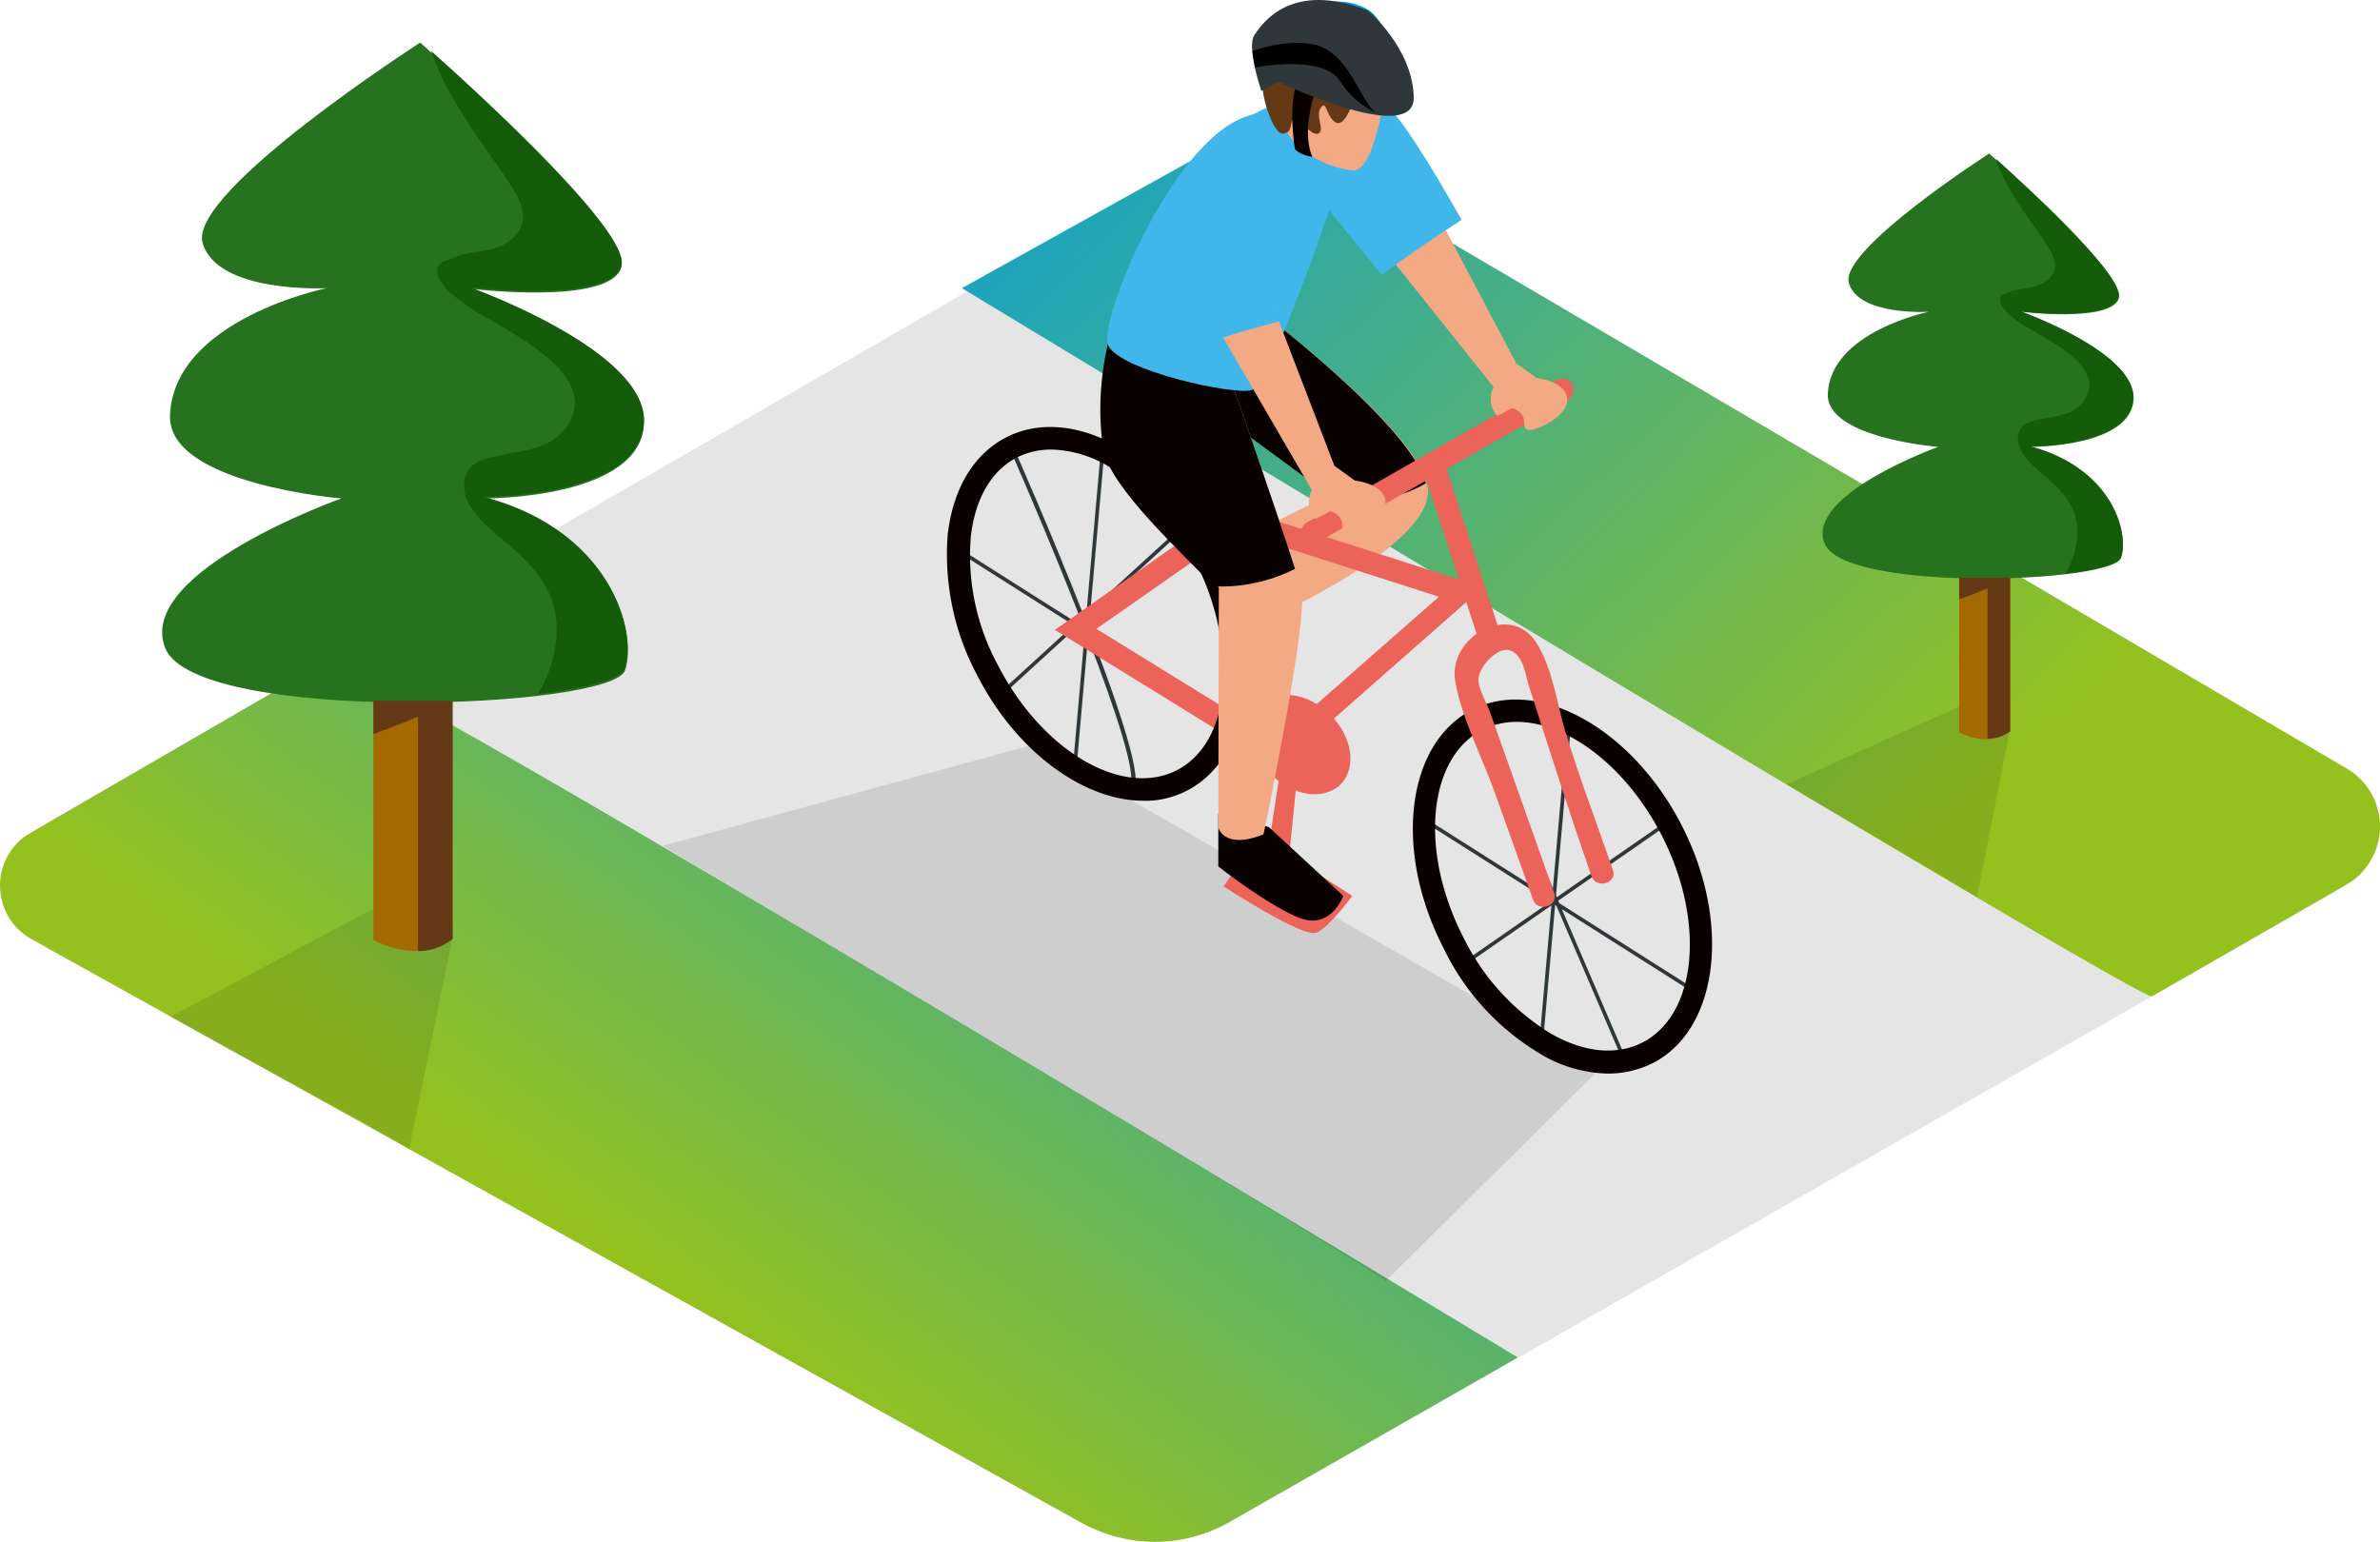 <?xml version="1.0" encoding="UTF-8"?>
<svg xmlns="http://www.w3.org/2000/svg" width="480" height="311" viewBox="0 0 480 311">
  <defs>
    <linearGradient x1="-32.841%" y1="27.366%" x2="63.999%" y2="89.521%" id="3xjt6ctyma">
      <stop stop-color="#009EE3" offset=".085%"></stop>
      <stop stop-color="#95C11E" offset="100%"></stop>
    </linearGradient>
    <linearGradient x1="120.212%" y1="9.271%" x2="43.631%" y2="71.372%" id="b7eq02jwub">
      <stop stop-color="#009EE3" offset=".085%"></stop>
      <stop stop-color="#95C11E" offset="100%"></stop>
    </linearGradient>
  </defs>
  <g fill-rule="nonzero" fill="none">
    <path d="m248.462 306.798 222.224-126.724c7.312-4.241 9.75-13.467 5.617-20.784-1.272-2.227-3.18-4.136-5.405-5.515l-202.937-119.3c-9.432-5.514-21.089-5.62-30.627-.106L9.494 165.97C2.498 170 .167 178.908 4.088 185.8c1.272 2.334 3.285 4.243 5.51 5.515l208.025 115.589c9.643 5.408 21.3 5.302 30.838-.106z" fill="#E5E5E5"></path>
    <path d="M434.02 171.199c-2.226 1.272-240.028-142.843-240.028-142.843l44.614-24.814c8.69-4.878 19.393-4.666 27.977.318l206.752 121.421a13.518 13.518 0 0 1 4.77 18.558 12.96 12.96 0 0 1-4.982 4.878L434.02 171.2z" fill="url(#3xjt6ctyma)" transform="translate(0 29.766)"></path>
    <path d="M65.977 103.542c4.027-2.439 240.134 140.51 240.134 140.51l-58.18 33.192c-9.219 5.302-20.558 5.302-29.884.106L6.314 159.64c-5.934-3.288-8.054-10.817-4.768-16.755 1.06-1.909 2.649-3.606 4.662-4.666l59.769-34.677z" fill="url(#b7eq02jwub)" transform="translate(0 29.766)"></path>
    <g fill="#000" opacity=".104">
      <path d="m82.509 231.824 8.69-42.418-13.99-7.105-42.812 22.8c8.796 5.302 39.528 21.103 48.112 26.723zM398.73 181.029l6.57-33.51-9.43-5.303-35.607 16.013c7.1 4.242 31.685 18.452 38.468 22.8zM279.434 258.407l43.208-42.808-114.132-65.43-74.79 20.428c8.796 5.408 129.692 76.843 145.714 87.81z"></path>
    </g>
    <path d="M91.198 189.406v-81.23H75.302v81.442c5.405 2.758 11.445 3.182 15.896-.212z" fill="#A46900"></path>
    <path d="M84.31 108.282v83.563c2.543 0 4.98-.848 6.994-2.439v-81.124H84.31z" fill="#653916"></path>
    <path d="M84.734 8.6s-46.84 30.117-43.873 40.403c2.968 10.286 25.01 9.12 25.01 9.12s-30.838 6.256-31.58 25.663c-.53 13.892 34.547 16.755 34.547 16.755s-41.753 14.846-35.5 30.222c6.252 15.377 90.076 12.302 92.725 4.454 2.65-7.847-3.073-27.995-28.4-34.676 0 0 32.11.212 32.215-15.483 0-14.316-35.183-26.83-35.183-26.83s28.401 3.5 30.626-4.347C127.547 46.034 84.734 8.6 84.734 8.6z" fill="#26721E"></path>
    <path d="M129.878 84.74c0-14.316-35.183-26.83-35.183-26.83s28.401 3.5 30.626-4.347c1.908-6.787-29.884-35.737-38.362-43.266 3.074 9.013 9.432 17.391 14.625 24.92 2.755 4.03 6.252 8.908 1.695 12.938-3.497 3.075-8.478 2.227-12.399 4.03-1.907.848-3.073.742-2.543 3.499.636 1.378 1.59 2.65 2.755 3.605a45.378 45.378 0 0 0 8.16 5.409c6.465 3.923 21.83 11.877 14.942 21.527-2.755 3.923-7.736 4.56-12.186 5.408-3.604.742-7.842 1.166-8.372 5.514-.53 4.984 4.45 9.014 7.842 11.771 5.616 4.772 10.597 9.65 10.809 17.498 0 4.772-1.272 9.438-3.815 13.573 9.75-1.166 16.744-2.969 17.485-5.09 2.65-7.847-3.073-27.996-28.4-34.676.106 0 32.215.212 32.321-15.483z" fill="#145B0A"></path>
    <path d="M75.302 141.368v6.68c5.405-1.908 10.81-4.135 16.002-6.68H75.302z" fill="#653916"></path>
    <path d="M405.407 147.519v-52.28h-10.28v52.492c3.392 1.696 7.313 2.015 10.28-.212z" fill="#A46900"></path>
    <path d="M400.85 95.238v53.765c1.59 0 3.285-.53 4.557-1.484v-52.28h-4.557z" fill="#653916"></path>
    <path d="M401.168 30.975s-30.202 19.407-28.295 26.087c1.908 6.681 16.108 5.833 16.108 5.833s-19.817 4.03-20.347 16.543c-.423 8.908 22.255 10.71 22.255 10.71s-26.917 9.65-22.89 19.513c4.027 9.862 58.073 7.953 59.768 2.863 1.696-5.09-1.907-18.028-18.227-22.376 0 0 20.77.106 20.77-9.968 0-9.226-22.678-17.285-22.678-17.285s18.228 2.227 19.711-2.757c1.484-4.984-26.175-29.163-26.175-29.163z" fill="#26721E"></path>
    <path d="M430.205 80.074c0-9.226-22.679-17.285-22.679-17.285s18.228 2.227 19.711-2.863c1.272-4.348-19.287-23.012-24.691-27.89 1.907 5.832 6.04 11.24 9.431 16.119 1.696 2.545 4.027 5.726 1.06 8.271-2.225 2.015-5.405 1.485-7.948 2.545-1.272.53-2.013.424-1.59 2.227.424.848.954 1.697 1.802 2.333 1.59 1.379 3.391 2.545 5.299 3.5 4.238 2.545 14.094 7.635 9.643 13.891-1.801 2.546-4.98 2.97-7.842 3.5-2.331.424-5.087.742-5.404 3.605-.318 3.182 2.86 5.833 4.98 7.636 3.71 3.075 6.888 6.15 6.994 11.346 0 3.076-.847 6.151-2.437 8.696 6.358-.742 10.81-1.909 11.233-3.287 1.696-5.09-1.907-18.028-18.227-22.376-.106 0 20.665.106 20.665-9.968z" fill="#145B0A"></path>
    <path d="M395.128 116.553v4.348c3.497-1.272 6.994-2.65 10.279-4.348h-10.28z" fill="#653916"></path>
    <g transform="translate(190.98)">
      <path d="M36.605 159.502v-.743c.106 0 .318-.106.318-.212 2.755-4.454-16.638-50.69-24.268-68.08l.742-.319c1.165 2.545 27.764 63.203 24.373 68.823-.212.319-.636.53-1.165.53z" fill="#30373A"></path>
      <path fill="#30373A" d="m10.65 139.702 40.466-36.964.5.549L11.15 140.25z"></path>
      <path fill="#30373A" d="m25.376 155.015 5.642-64.012.739.065-5.642 64.013z"></path>
      <path fill="#30373A" d="m2.897 111.742.397-.627 54.956 34.86-.397.628zM106.732 144.977l.682-.292 29.34 68.406-.681.292z"></path>
      <path fill="#30373A" d="m104.264 193.977 40.927-28.404.423.61-40.927 28.404z"></path>
      <path fill="#30373A" d="m119.534 209.572 5.641-64.013.74.066-5.643 64.012z"></path>
      <path fill="#30373A" d="m97.082 166.308.397-.627 54.956 34.86-.397.628z"></path>
      <path d="m70.516 157.805-1.484 14.74 12.717 8.166s-4.557 6.256-7.206 7.423c-2.65 1.166-18.757-9.332-18.757-9.332l5.722-8.166H64.9l2.438-16.118" fill="#EC6359"></path>
      <path d="M64.9 64.061s31.367 23.966 32.109 34.783c.742 10.817-29.99 24.92-29.99 24.92l-7.206-15.376 17.273-8.484-20.453-19.936" fill="#F3A984"></path>
      <path d="M76.662 100.117c6.782 1.166 14.095.954 19.923-2.652-3.073-11.452-31.898-33.51-31.898-33.51l-12.08 17.922L76.98 99.798l-.318.319zM133.358 216.554c-4.875-.106-9.644-1.485-13.777-4.03-8.478-5.09-15.26-12.513-19.499-21.421-10.067-19.618-7.418-41.145 5.829-47.932 13.246-6.787 32.215 3.711 42.283 23.33 10.067 19.618 7.418 41.145-5.829 47.932a20.105 20.105 0 0 1-9.007 2.12zm-18.44-70.944c-2.437 0-4.768.53-6.888 1.59-11.021 5.62-12.823 24.39-3.92 41.782a46.955 46.955 0 0 0 17.697 19.512c6.676 3.818 13.246 4.454 18.439 1.803 11.02-5.62 12.822-24.39 3.92-41.782-7.205-13.997-19.074-22.905-29.248-22.905z" fill="#080100"></path>
      <path d="m122.442 180.074-12.928-36.48c-.636-1.802-2.332-4.559-2.332-6.468 0-2.545 3.815-6.787 6.359-5.938 2.543.848 3.073 4.454 3.709 6.787 4.133 12.937 8.266 25.874 12.716 38.706.954 2.757 5.299 1.485 4.345-1.167-3.179-9.332-6.782-18.663-9.643-28.101-1.696-5.727-2.544-12.726-5.829-17.816-5.298-8.271-17.91-1.06-16.32 7.847 1.272 7.317 5.3 15.059 7.842 22.058l7.842 21.95c.848 2.652 5.3 1.38 4.24-1.378z" fill="#EC6359"></path>
      <path fill="#EC6359" d="m95.923 94.389 4.332-1.415 11.34 34.782-4.331 1.415z"></path>
      <path d="m66.807 154.836-45.039-27.784 35.501-24.92 50.867 16.33-41.33 36.374zM30.14 126.84l36.243 22.375 32.851-28.844-41.011-13.15L30.14 126.84z" fill="#EC6359"></path>
      <ellipse fill="#EC6359" transform="rotate(-45 71.357 150.194)" cx="71.357" cy="150.194" rx="8.481" ry="11.343"></ellipse>
      <path d="M39.572 161.517c-11.87 0-25.54-9.757-33.487-25.345-4.663-8.696-6.677-18.558-5.935-28.314 1.06-9.226 5.193-16.225 11.763-19.618 6.57-3.394 14.73-2.652 22.784 1.908 16.85 10.71 26.6 29.799 25.434 49.735-1.06 9.226-5.193 16.225-11.763 19.619-2.756 1.378-5.723 2.12-8.796 2.015zM21.027 90.679c-2.438 0-4.77.53-6.889 1.59-5.192 2.651-8.477 8.378-9.325 16.013-.742 8.908 1.166 17.922 5.404 25.769 8.902 17.391 25.116 26.935 36.137 21.315 5.193-2.651 8.478-8.378 9.326-16.013 1.06-18.134-7.842-35.525-23.102-45.281a23.59 23.59 0 0 0-11.551-3.393zM64.9 166.819l15.047 13.892s-2.437 6.68-8.477 4.56c-6.04-2.121-16.744-10.499-16.744-10.499v-10.604" fill="#080100"></path>
      <path d="m74.86 109.342 50.444-28.738c1.06-.636 1.377-2.12.741-3.181-.635-1.06-2.013-1.379-3.073-.742L72.53 105.419c-1.06.636-1.483 2.015-.847 3.075.635 1.06 2.119 1.485 3.179.848z" fill="#EC6359"></path>
      <path d="m114.812 73.287 4.133 2.97s5.617.53 6.147 4.03c.53 3.499-6.57 6.998-8.054 6.362-1.484-.636.742-2.757-2.967-4.348l-3.074 1.59c-1.483-1.59-1.695-3.923-.741-5.832L83.233 44.231l13.034-6.045 18.545 35.101zM32.472 69.576a103.68 103.68 0 0 0 .953 21.42c1.802 10.5 21.407 27.466 21.407 27.466l-.106 48.463s1.166 4.56 9.114 1.378c0 0 9.113-43.372 7.63-49.31-1.484-5.939-15.26-45.388-15.26-45.388" fill="#F3A984"></path>
      <path d="M70.198 114.75c-3.71-11.77-14.094-41.463-14.094-41.463l-23.632-4.03c-1.59 7-2.014 14.21-.954 21.316 1.272 7.74 16.426 21.42 22.254 27.677 5.617.318 11.34-.954 16.426-3.5z" fill="#080100"></path>
      <path d="M77.086 42.534S65.111 77.635 61.402 78.696c-3.709 1.06-26.81-4.03-28.93-9.12-2.12-5.09 15.684-48.357 32.427-46.66" fill="#40B6EA"></path>
      <path d="m78.146 93.966 4.133 2.97s5.616.53 6.146 4.029c.53 3.5-6.57 6.999-8.054 6.469-1.483-.53.742-2.757-2.967-4.348l-3.073 1.59c-1.484-1.59-1.696-3.923-.742-5.832L52.5 62.577l11.234-6.15 14.412 37.539z" fill="#F3A984"></path>
      <path d="M88.001 20.901c-5.616-2.12-9.325-2.12-16.637-1.272-7.313.848-20.665 8.801-23.526 17.285-1.484 4.56-2.65 18.77 2.967 32.768 5.299-1.91 10.81-3.394 16.214-4.878L61.72 50.912l15.366-8.484 10.597 13.044c5.193-3.924 10.598-7.53 16.108-11.135-6.464-11.453-13.246-22.375-15.79-23.436z" fill="#40B6EA"></path>
      <path d="M89.061 13.902s-2.225 20.891-7.206 20.467c-4.98-.424-12.717-4.136-13.988-9.65-1.272-5.515-1.272-17.604 3.497-18.452 4.768-.848 17.697 7.635 17.697 7.635z" fill="#F3A984"></path>
      <path d="M81.643 21.22s-1.59 4.665-3.391 3.393c-1.802-1.273-1.696-4.56-2.861-2.864-1.166 1.697.953 4.666-.53 5.197-1.484.53-3.815-3.288-4.875-2.864-1.06.425 0 2.652-2.225 2.864-2.226.212-5.405-10.393-3.604-11.877 1.802-1.485 15.79 2.333 17.486 6.15z" fill="#653916"></path>
      <path d="M75.603 19.947c2.755.424 5.51.424 8.265-.106 3.18-.849 5.299-4.242 6.57-7.423l-.317-.107c-.742-3.287-2.014-8.271-5.087-10.286-4.45-2.863-10.81-1.803-15.154.636-2.225 1.167-4.027 3.076-4.98 5.409-.743 1.802-2.226 5.302-.637 6.999 1.59 1.696 8.372 3.075 8.372 3.075.848.742 1.908 1.272 2.968 1.803z" fill="#009EE3"></path>
      <path d="M74.86 16.871s-3.708 8.802-1.165 14.74a6.11 6.11 0 0 1-3.497-1.484s-1.802-10.18 1.166-15.27" fill="#080100"></path>
      <path d="M84.928 2.131s8.902 7.423 9.22 17.392c.318 9.968-26.281-2.546-26.917-2.864-.636-.318-3.815 1.697-3.815 1.697s-3.074-8.908-1.378-11.347 7.418-10.922 22.89-4.878z" fill="#30373A"></path>
      <path d="M87.577 23.234a17.935 17.935 0 0 1-8.371-6.999c-3.498-5.302-17.062-2.651-17.062-2.651l-.53-3.287s10.068-3.712 15.472 0c5.405 3.711 6.994 12.089 10.491 12.937z" fill="#000"></path>
      <path d="M87.577 23.234a17.935 17.935 0 0 1-8.371-6.999c-3.498-5.302-17.062-2.651-17.062-2.651l-.53-3.287s10.068-3.712 15.472 0c5.405 3.711 6.994 12.089 10.491 12.937z" fill="#000" opacity=".39"></path>
    </g>
  </g>
</svg>
